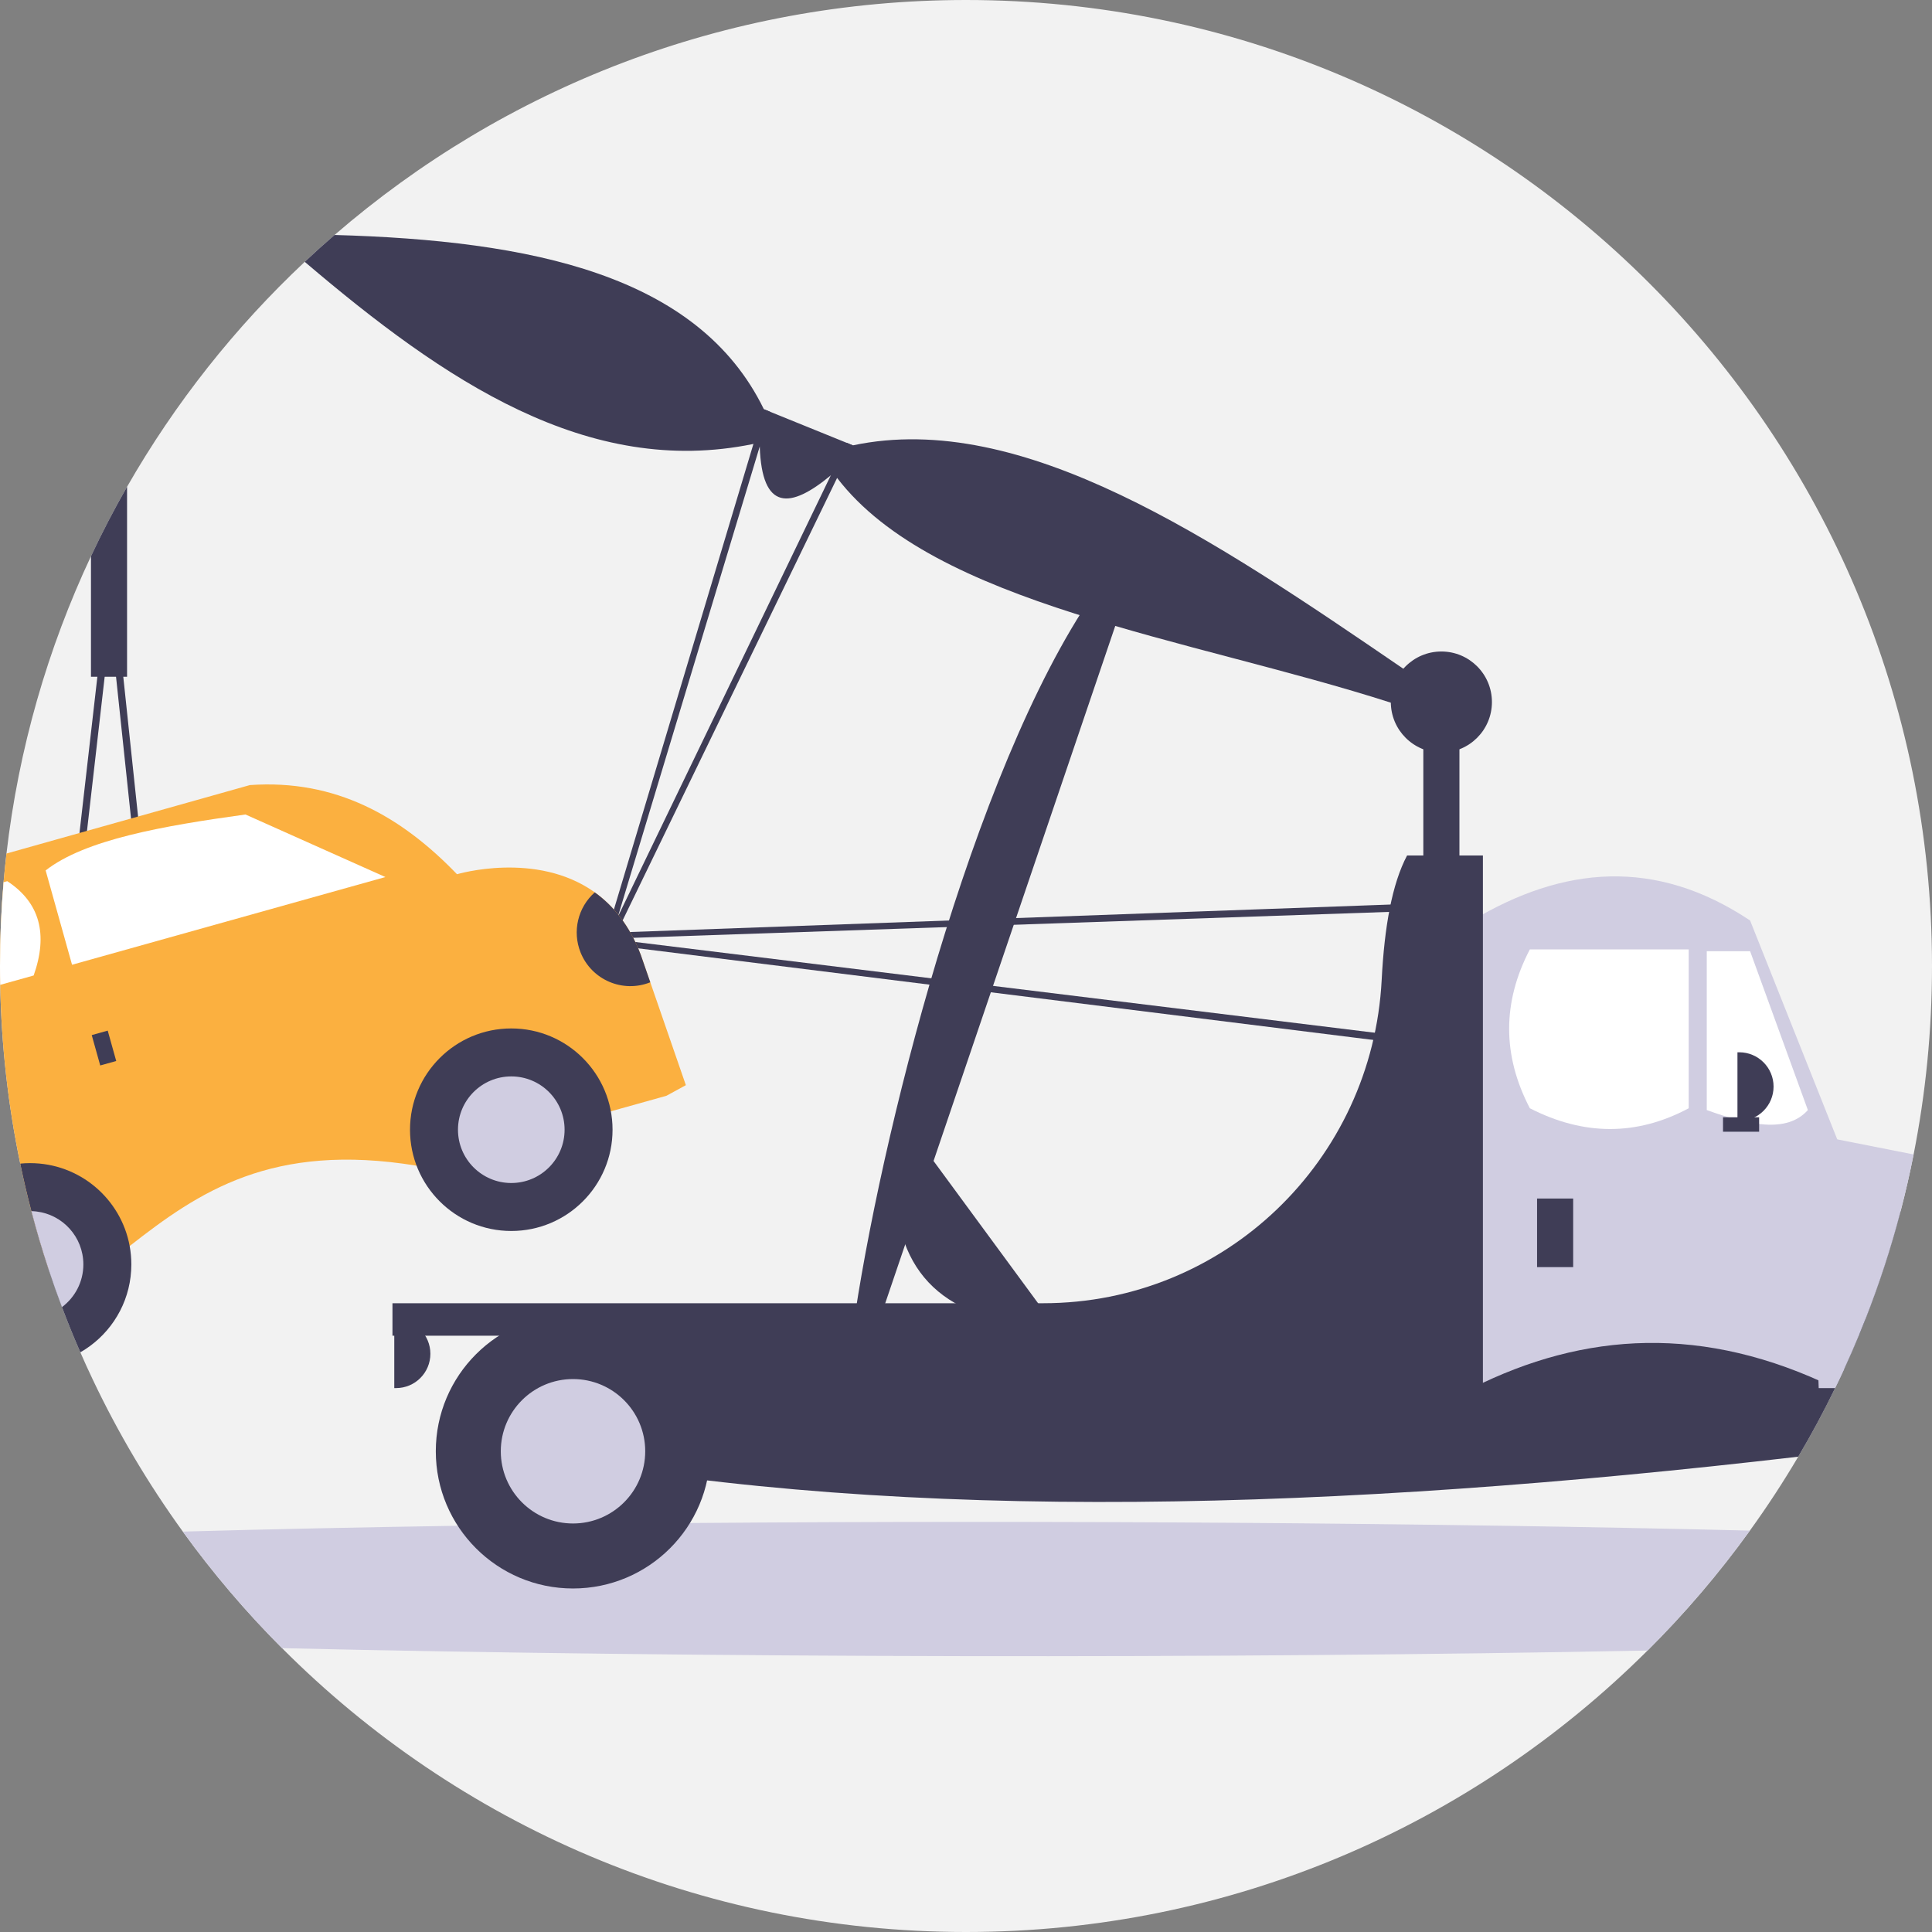 <svg width="200" height="200" viewBox="0 0 200 200" fill="none" xmlns="http://www.w3.org/2000/svg">
<rect x="0" y="0" width="200" height="200" fill="#808080" stroke="none"/>
<g clip-path="url(#clip0_119_40)">
<path d="M200 100C200 106.676 199.346 113.201 198.096 119.509C197.707 121.488 197.256 123.444 196.75 125.38C195.75 129.213 194.525 132.954 193.093 136.593C192.898 137.093 192.698 137.589 192.491 138.086C191.981 139.324 191.448 140.549 190.889 141.759C190.593 142.407 190.287 143.052 189.972 143.694C188.796 146.117 187.522 148.488 186.154 150.796C184.602 153.426 182.932 155.981 181.148 158.448C177.957 162.873 174.411 167.028 170.552 170.864C152.469 188.873 127.534 200 100 200C72.34 200 47.299 188.769 29.198 170.617C25.466 166.877 22.028 162.843 18.926 158.549C15.349 153.608 12.213 148.324 9.577 142.756C9.142 141.843 8.722 140.92 8.318 139.991C8.265 139.877 8.219 139.765 8.17 139.651C7.549 138.222 6.966 136.775 6.414 135.312C5.92 134.003 5.451 132.679 5.012 131.343C4.364 129.38 3.775 127.392 3.25 125.377C2.824 123.753 2.438 122.111 2.096 120.457C0.849 114.466 0.139 108.281 0.022 101.951C0.006 101.302 0 100.651 0 100C0 97.077 0.127 94.185 0.37 91.327C0.457 90.333 0.556 89.343 0.67 88.358C1.932 77.469 4.944 67.114 9.417 57.58C10.568 55.127 11.815 52.728 13.154 50.389C18.111 41.731 24.324 33.886 31.546 27.105C32.556 26.154 33.583 25.228 34.633 24.324C52.16 9.167 75.009 0 100 0C155.228 0 200 44.772 200 100Z" fill="#F2F2F2"/>
<path d="M151.08 71.928H147.342V98.467H151.08V71.928Z" fill="#3F3D56"/>
<path d="M151.09 71.593L150.954 71.929L149.682 75.055L147.343 74.105L143.978 72.741C123.099 66.039 96.71 62.609 86.657 49.475L86.003 49.21C81.797 52.7 78.876 52.904 78.648 46.222L77.994 45.957C60.838 49.484 46.002 39.412 31.546 27.105C32.556 26.154 33.583 25.228 34.633 24.324C54.955 24.894 72.285 28.42 79.074 42.361L79.731 42.63L87.63 45.833L88.29 46.102C105.834 42.402 125.544 55.738 145.275 69.231L151.09 71.593Z" fill="#3F3D56"/>
<path d="M181.148 158.447C177.957 162.873 174.411 167.028 170.553 170.864C126.093 171.731 72.515 171.623 29.198 170.617C25.466 166.876 22.028 162.842 18.926 158.549C27.923 158.299 37.478 158.102 47.389 157.947C51.312 157.883 55.293 157.83 59.318 157.781C63.315 157.738 67.355 157.697 71.426 157.663H71.429C108.42 157.364 147.988 157.639 181.148 158.447Z" fill="#D0CDE1"/>
<path d="M196.75 125.38C195.75 129.213 194.525 132.954 193.093 136.593C192.898 137.093 192.698 137.59 192.491 138.086H187.71V125.38H196.75Z" fill="#3F3D56"/>
<path d="M193.093 136.593C192.898 137.093 192.698 137.589 192.491 138.086C191.981 139.324 191.448 140.549 190.889 141.759C190.593 142.407 190.287 143.052 189.972 143.694C188.796 146.117 187.522 148.488 186.154 150.796C138.383 156.362 94.172 157.696 56.889 150.796V136.593H193.093Z" fill="#3F3D56"/>
<path d="M190.889 119.704V141.759C190.593 142.407 190.287 143.053 189.972 143.695C176.404 137.07 164.001 137.86 152.389 143.695V95.29C161.789 89.67 171.351 88.745 181.17 95.29L190.191 117.948L190.889 119.704Z" fill="#D0CDE1"/>
<path d="M158.369 98.28H174.815V114.726C169.393 117.623 163.909 117.561 158.369 114.726C155.512 109.244 155.512 103.762 158.369 98.28Z" fill="white"/>
<path d="M187.15 114.913C184.988 117.346 181.025 116.476 176.684 114.913V98.467H181.17L187.15 114.913Z" fill="white"/>
<path d="M162.854 124.071H159.117V131.172H162.854V124.071Z" fill="#3F3D56"/>
<path d="M179.861 108.932H180.048C182.009 108.932 183.599 110.522 183.599 112.483C183.599 114.444 182.009 116.034 180.048 116.034H179.861V108.932Z" fill="#3F3D56"/>
<path d="M40.815 136.592H41.002C42.963 136.592 44.553 138.182 44.553 140.143C44.553 142.104 42.963 143.694 41.002 143.694H40.815V136.592Z" fill="#3F3D56"/>
<path d="M198.096 119.509C197.707 121.488 197.256 123.444 196.75 125.38C195.75 129.213 194.525 132.954 193.093 136.593C192.898 137.093 192.698 137.589 192.491 138.086C191.981 139.324 191.448 140.549 190.889 141.759C190.593 142.407 190.287 143.052 189.972 143.694H188.272L188.071 138.086L188.018 136.593L187.71 127.892L187.336 117.386L190.191 117.947L198.096 119.509Z" fill="#D0CDE1"/>
<path d="M59.317 164.439C67.162 164.439 73.521 158.08 73.521 150.235C73.521 142.391 67.162 136.031 59.317 136.031C51.473 136.031 45.114 142.391 45.114 150.235C45.114 158.08 51.473 164.439 59.317 164.439Z" fill="#3F3D56"/>
<path d="M59.317 157.711C63.446 157.711 66.793 154.364 66.793 150.235C66.793 146.106 63.446 142.76 59.317 142.76C55.189 142.76 51.842 146.106 51.842 150.235C51.842 154.364 55.189 157.711 59.317 157.711Z" fill="#D0CDE1"/>
<path d="M153.51 134.91L153.51 88.561H145.66C144.103 91.497 143.312 95.96 143.031 101.439C142.068 120.162 126.739 134.91 107.991 134.91H40.628V138.274H144.993C145.214 140.577 145.439 142.886 145.66 145.189L153.51 145.189V138.274L153.51 134.91Z" fill="#3F3D56"/>
<path d="M92.813 119.394L94.921 117.845L107.872 135.467L105.763 137.017C96.037 135.816 91.766 129.903 92.813 119.394Z" fill="#3F3D56"/>
<path d="M114.393 59.809L116.784 60.872L90.921 137.027L88.531 135.964C91.736 115.095 101.584 76.914 114.393 59.809Z" fill="#3F3D56"/>
<path d="M182.104 115.66H178.366V117.156H182.104V115.66Z" fill="#3F3D56"/>
<path d="M148.533 93.712C148.535 93.684 148.536 93.659 148.531 93.633C148.509 93.425 148.325 93.279 148.12 93.302L145.711 93.573L61.084 96.632L60.336 96.715C60.172 96.733 60.041 96.856 60.011 97.02C59.975 97.224 60.109 97.417 60.313 97.454L146.724 108.225C146.93 108.246 147.111 108.094 147.133 107.887L148.533 93.712ZM62.975 97.172L145.574 94.339L147.743 94.097L146.427 107.413L62.975 97.172Z" fill="#3F3D56"/>
<path d="M87.63 45.833L86.003 49.21L63.96 94.907L78.648 46.222L79.731 42.63L79.074 42.361L77.994 45.957L62.84 96.525L62.679 97.259C62.642 97.42 62.716 97.583 62.864 97.663C63.043 97.765 63.272 97.701 63.37 97.519L86.657 49.475L88.29 46.102L87.63 45.833Z" fill="#3F3D56"/>
<path d="M15.673 97.571L14.589 87.346L14.293 84.528L12.762 70.059L11.833 61.266C11.815 61.077 11.654 60.932 11.463 60.932C11.272 60.932 11.111 61.074 11.089 61.262L10.08 70.059L8.228 86.231L7.886 89.222L6.895 97.864L5.515 109.911C5.512 109.923 5.512 109.935 5.512 109.951C5.509 110.154 5.676 110.324 5.883 110.327L10.377 110.37L16.614 110.429H16.617C16.63 110.429 16.642 110.426 16.654 110.426C16.861 110.404 17.009 110.219 16.988 110.015L15.673 97.571ZM11.975 109.636L10.188 109.62L6.306 109.583L7.429 99.775V99.772L8.664 89.006L9.006 86.012L10.836 70.059L11.448 64.719L12.012 70.059L13.565 84.731L13.861 87.549L14.941 97.775L16.201 109.676L11.975 109.636Z" fill="#3F3D56"/>
<path d="M71 112.336L68.988 113.435L63.238 115.043L58.417 116.395L47.947 119.324L43.127 120.673C28.142 118.215 20.576 123.389 13.423 128.988L8.602 130.336L5.012 131.343C4.364 129.38 3.775 127.392 3.25 125.377C2.824 123.753 2.438 122.111 2.096 120.457C0.849 114.466 0.139 108.281 0.022 101.951C0.006 101.302 0 100.651 0 100C0 97.077 0.127 94.185 0.37 91.327C0.457 90.333 0.556 89.343 0.67 88.358L8.228 86.231L9.006 86.012L13.565 84.731L14.293 84.528L25.864 81.272C34.76 80.643 41.537 84.507 47.309 90.5C47.309 90.5 55.525 88.046 61.571 92.376C63.485 93.75 65.179 95.802 66.327 98.83L67.318 101.685L71 112.336Z" fill="#FBB040"/>
<path d="M52.928 127.431C58.718 127.431 63.411 122.738 63.411 116.948C63.411 111.158 58.718 106.464 52.928 106.464C47.138 106.464 42.444 111.158 42.444 116.948C42.444 122.738 47.138 127.431 52.928 127.431Z" fill="#3F3D56"/>
<path d="M52.928 122.465C55.975 122.465 58.446 119.995 58.446 116.948C58.446 113.9 55.975 111.43 52.928 111.43C49.881 111.43 47.41 113.9 47.41 116.948C47.41 119.995 49.881 122.465 52.928 122.465Z" fill="#D0CDE1"/>
<path d="M13.596 130.892C13.596 134.361 11.911 137.435 9.312 139.343C8.994 139.577 8.661 139.793 8.318 139.991C8.265 139.877 8.219 139.765 8.17 139.651C7.549 138.222 6.966 136.775 6.414 135.312C5.92 134.003 5.451 132.679 5.012 131.343C4.364 129.38 3.775 127.392 3.25 125.377C2.824 123.753 2.438 122.111 2.096 120.457C2.429 120.423 2.769 120.407 3.111 120.407C8.25 120.407 12.528 124.105 13.423 128.988C13.537 129.605 13.596 130.241 13.596 130.892Z" fill="#3F3D56"/>
<path d="M8.63 130.892C8.63 132.701 7.759 134.305 6.414 135.312C5.92 134.003 5.451 132.679 5.012 131.343C4.364 129.38 3.775 127.392 3.25 125.376C6.049 125.444 8.327 127.593 8.602 130.336C8.62 130.518 8.63 130.704 8.63 130.892Z" fill="#D0CDE1"/>
<path d="M39.896 90.791L7.458 99.871L4.725 90.106C8.809 86.917 16.845 85.497 25.412 84.316L39.896 90.791Z" fill="white"/>
<path d="M3.485 100.982L0.022 101.951C0.006 101.303 0 100.651 0 100C0 97.077 0.127 94.185 0.37 91.327L0.753 91.219C4.136 93.439 4.991 96.716 3.485 100.982Z" fill="white"/>
<path d="M11.151 106.69L9.496 107.153L10.376 110.297L12.031 109.834L11.151 106.69Z" fill="#3F3D56"/>
<path d="M67.317 101.686C64.47 102.825 61.239 101.441 60.099 98.594C59.229 96.419 59.817 93.932 61.57 92.377C63.484 93.75 65.18 95.802 66.328 98.83L67.317 101.686Z" fill="#3F3D56"/>
<path d="M9.417 57.58C10.568 55.127 11.815 52.728 13.154 50.389V70.059H9.417V57.58Z" fill="#3F3D56"/>
<path d="M149.211 77.909C152.101 77.909 154.444 75.566 154.444 72.676C154.444 69.786 152.101 67.443 149.211 67.443C146.321 67.443 143.978 69.786 143.978 72.676C143.978 75.566 146.321 77.909 149.211 77.909Z" fill="#3F3D56"/>
</g>
<defs>
<clipPath id="clip0_119_40">
<rect width="200" height="200" fill="white"/>
</clipPath>
</defs>
</svg>
